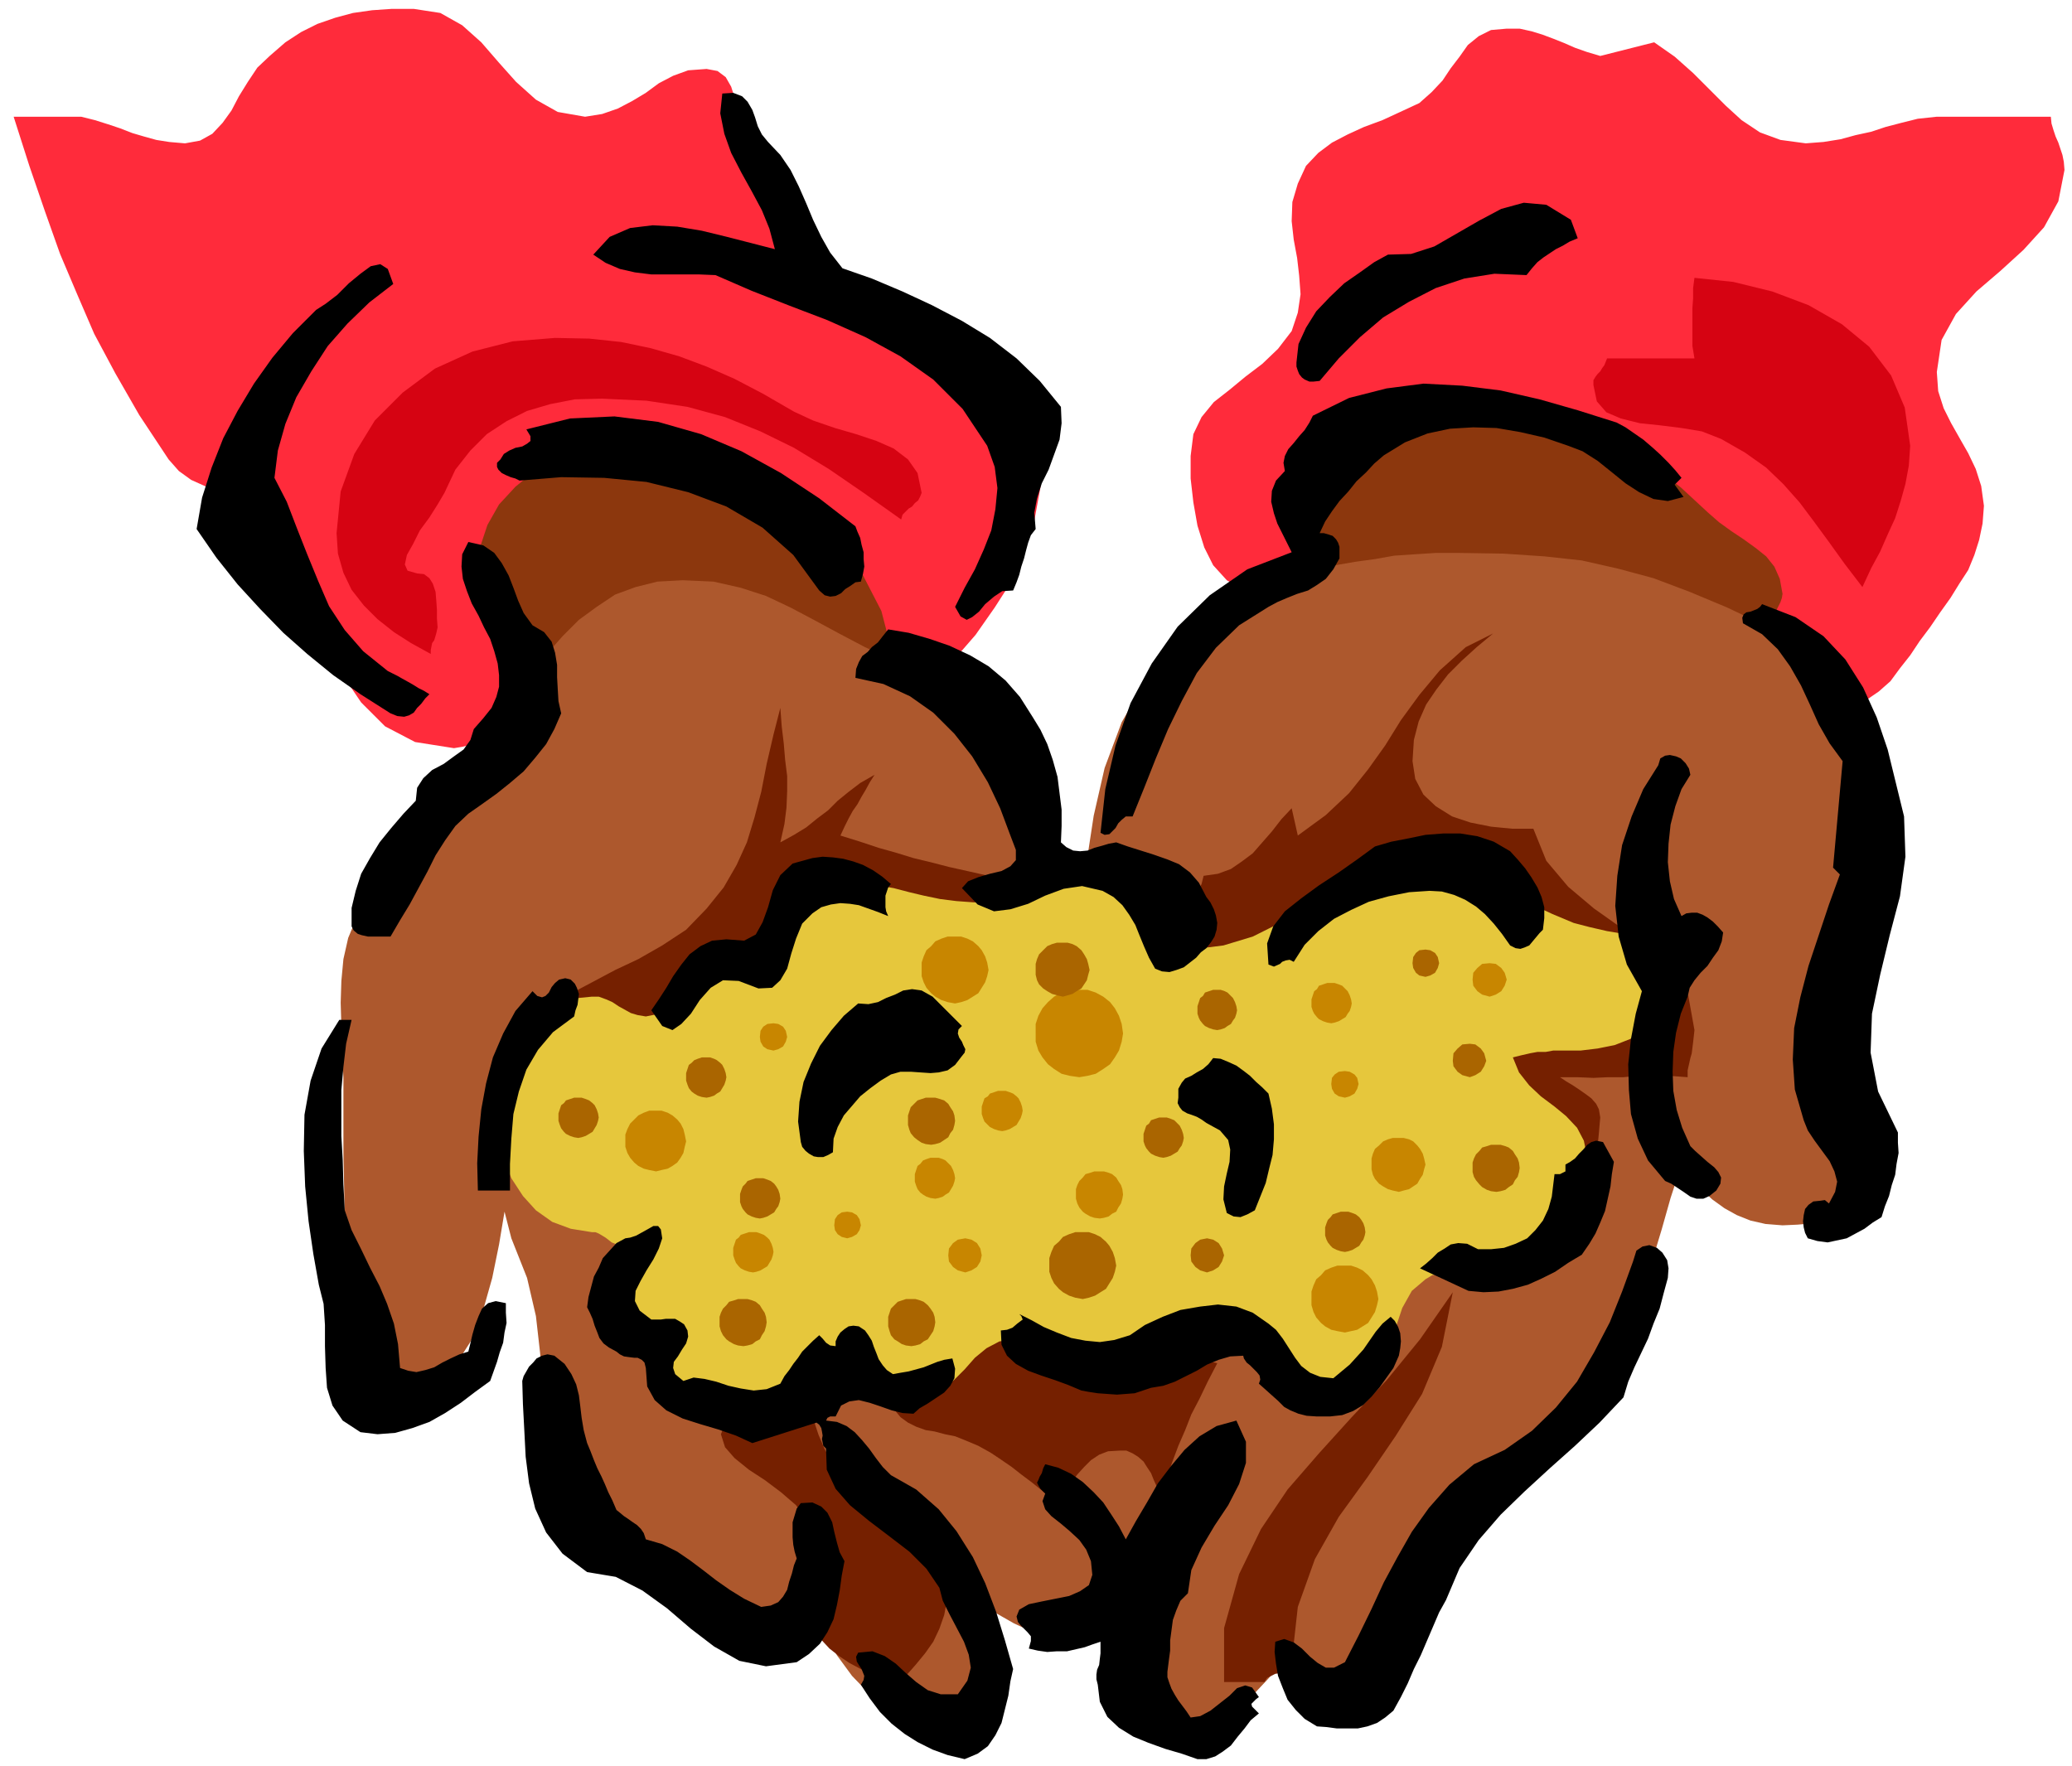 <svg xmlns="http://www.w3.org/2000/svg" fill-rule="evenodd" height="418.059" preserveAspectRatio="none" stroke-linecap="round" viewBox="0 0 3035 2587" width="490.455"><style>.pen1{stroke:none}.brush2{fill:#ad582d}.brush6{fill:#000}</style><path class="pen1" d="m1852 870-31-6-24-14-20-22-13-26-10-32-6-34-4-35v-33l4-32 12-25 18-22 23-18 23-19 25-19 23-22 20-26 9-27 4-27-2-27-3-26-5-27-3-27 1-28 8-27 12-26 18-19 20-15 23-12 24-11 27-10 26-12 28-13 18-16 16-17 12-18 13-17 12-17 16-13 18-9 23-2h19l18 4 16 5 16 6 15 6 16 7 17 6 20 6 79-20 30 21 27 24 24 24 24 24 23 21 27 18 30 11 37 5 26-2 25-4 22-6 23-5 21-7 23-6 24-6 28-3h167l1 10 3 10 3 9 4 9 3 9 3 9 2 10 1 12-9 46-21 38-30 33-34 31-35 30-30 33-21 38-7 47 2 28 8 25 11 22 13 23 12 21 11 23 8 25 4 29-2 26-5 24-7 22-9 22-13 20-13 21-15 21-15 22-15 20-14 21-15 19-14 19-17 15-19 13-21 8-23 3-32-5-25-12-22-19-19-21-20-25-20-24-23-23-26-19-43-23-39-16-39-13-38-8-40-6-41-2-44-1h-46l-46 2-40 5-38 8-36 10-38 8-37 9-41 5-44 3zM749 1047l-9 9-9 9-10 8-9 8-11 5-11 5-13 3-12 2-57-9-44-23-35-35-29-43-26-52-24-54-26-56-29-53-16-20-18-13-20-11-20-7-21-8-20-9-18-13-15-17-43-65-35-61-31-58-25-58-25-59-22-62-23-67-23-72h99l20 5 19 6 18 6 18 7 17 5 18 5 19 3 23 2 22-4 18-10 15-16 13-18 11-21 13-21 14-21 18-17 23-20 23-15 24-12 26-9 26-7 28-4 29-2h32l39 6 32 18 28 25 26 30 25 28 29 26 32 18 40 7 25-4 23-8 21-11 20-12 19-14 21-11 22-8 27-2 16 3 12 9 8 14 6 19 3 20 3 21 4 21 7 21 14 35 15 33 16 30 19 29 19 25 24 24 27 21 33 20 44 21 46 20 44 19 42 21 35 24 29 30 19 36 7 46-3 51-9 49-15 45-18 43-25 39-28 40-33 38-36 39-58-32-54-25-54-19-54-13-55-10-57-6-61-3h-65l-36 1-29 7-25 11-19 17-17 20-12 25-9 30-6 37z" style="fill:#ff2b3b"/><path class="pen1 brush2" d="m2758 1209-3 39-5 37-9 34-8 35-9 33-8 34-5 37-2 41 1 31 4 29 6 26 8 27 7 25 6 28 5 28 2 33-4 19-10 16-15 12-18 9-22 6-23 4-23 2-22 1-25-2-22-5-20-8-18-10-18-13-16-15-15-18-14-18-16 49-13 46-13 43-12 42-15 40-18 41-23 41-28 43-27 28-27 23-29 19-28 17-30 16-27 20-26 23-23 31-23 36-17 37-15 35-14 35-16 32-18 32-25 29-30 30-9-10-8-8-8-9-6-7-7-9-7-8-7-9-6-9-19 17-17 19-16 17-15 18-18 14-18 12-21 8-24 3-23-5-17-11-12-18-7-21-7-26-4-26-5-26-4-24-10-25-11-20-15-19-14-15-17-16-17-16-18-18-16-19-25-33-21-31-17-32-13-32-11-34-7-36-4-38-1-40 3-64 11-57 15-53 19-49 19-50 20-52 17-56 14-62 10-86 7-80 8-76 11-72 16-70 25-67 38-66 53-64 45-46 48-36 49-29 53-22 54-17 57-10 61-6 66-1 76 3 71 12 65 19 62 28 57 34 55 43 54 49 53 58 19 23 18 23 17 22 15 24 12 24 9 26 5 28 3 32z"/><path class="pen1 brush2" d="m1281 928 17 17 18 15 18 11 20 12 19 9 21 10 21 11 23 14 16 13 11 17 5 19 3 22-1 23v24l1 24 5 25 14 58 15 54 14 50 15 50 11 48 10 52 6 55 3 62v89l1 28-2 27-4 27-6 29-8 31-8 15-9 15-10 13-9 14-9 12-7 15-6 15-1 19 6 50 18 45 25 39 29 38 28 37 26 40 18 44 7 52-3 17-6 15-10 13-12 12-15 8-17 7-18 4-17 2-19-2-15-3-15-6-13-6-14-8-14-8-15-8-14-8 3 23 3 21 4 19 4 20 3 18 5 21 3 21 5 24-7 2-6 3-6 3-5 4-7 2-6 3-6 2-6 1-39-4-36-10-32-16-28-21-26-27-22-30-19-33-15-36-12 6-11 6-10 6-10 7-11 5-11 5-12 2-12 2-35-5-33-10-33-17-31-20-31-25-27-26-25-28-21-26-35-54-20-50-11-51-5-50-5-52-6-53-13-56-23-58-10-39-8 48-10 49-13 46-16 43-23 36-28 28-36 19-43 7-12-2-9-4-8-7-6-8-6-10-6-9-6-10-6-9 1-59 1-52v-96l-1-48-1-49v-110l-2-39-1-36-1-34 1-32 3-32 7-31 13-31 19-31 32-41 38-34 39-31 39-28 34-30 29-33 19-40 7-48-2-22-5-18-6-18-7-16-8-18-6-17-5-19-1-20 5-33 16-23 24-18 32-11 35-8 38-4 39-1h38l49 1 44 7 41 11 38 16 35 20 35 25 35 30 38 37z"/><path class="pen1" d="m1310 2474 16-18 15-17 14-17 12-17 9-19 7-20 4-21 2-23-3-18-8-14-11-12-14-9-16-10-16-9-16-10-14-12-19-19-15-17-15-17-12-16-12-18-10-18-9-21-7-21-20-2-18-3-18-5-17-5-18-3-14 1-13 5-10 12-8 20 6 19 14 16 21 17 23 15 24 18 22 19 16 23 7 19 2 20-2 20-3 20-4 19-1 20 2 19 9 20 10 16 13 14 14 11 15 10 15 8 17 9 17 9 17 12zm237-276 11-13 10-12 10-13 10-11 10-10 12-8 13-5 17-1h10l9 4 8 5 8 7 5 8 6 9 4 10 5 11 4 19 9-30 9-26 9-24 10-23 9-23 12-23 12-25 14-27-8-2-7-2-7-1h-26l-15 3-15 4-14 5-15 4-14 4-15 2-16 2-14-1h-12l-12-2-11-1-11-4-10-3-10-7-9-6-10-11-9-10-8-12-7-9-9-10-8-6-11-5-12-1-19 2-15 6-14 10-11 13-12 14-11 14-13 14-13 15-10 6-10 7-10 6-10 6-5 1-5 1-6 1-5 2-9 3 1 7 3 2 6 2 5 1 5 4 9 11 11 8 12 6 14 5 13 2 15 4 15 3 15 6 19 8 18 10 15 10 16 11 14 11 16 12 16 13 19 13zm216-915 21-3 19-7 16-11 16-12 14-16 14-16 14-18 15-16 9 40 41-30 34-32 28-35 25-35 23-37 27-37 30-36 38-34 40-20-24 20-22 20-20 20-17 22-15 22-11 25-7 27-2 31 4 26 12 23 18 17 24 15 27 9 30 6 31 3h31l19 47 32 38 38 32 41 29 39 28 34 32 24 39 9 50-1 9-1 9-1 8-1 8-2 7-2 9-2 9v10l-27-2h-46l-21 2h-22l-22 1-24-1h-25l9 6 10 6 9 6 10 7 8 6 7 8 4 8 2 12-1 11-1 12-1 10-1 11-2 10-2 11-2 11v13h-8l-6 1-6 1-5 3-6 1-5 2-7 1-6 1-22-3-18-6-16-10-14-12-14-15-14-14-15-15-15-14-31-24-28-21-28-20-27-17-28-18-29-16-31-16-34-16-34-14-34-10-35-10-32-10-29-14-23-16-15-23-5-30 1-15 6-11 7-10 9-9 8-10 9-10 6-12 3-12zm-994 256 17-36 24-27 27-21 32-17 32-17 34-16 35-20 35-23 30-31 25-31 19-33 15-33 11-36 10-38 8-41 10-43 10-39 2 27 3 25 2 24 3 24v22l-1 24-3 24-6 27 20-11 18-11 16-13 16-12 14-14 16-13 17-13 21-12-7 11-6 11-6 10-6 11-7 10-6 11-6 12-6 13 29 9 27 9 25 7 26 8 25 6 27 7 27 6 31 7 40 29-37 7-33 4h-94l-31 4-31 9-31 16-16 9-12 12-11 12-9 15-10 14-9 15-10 15-11 16-25 22-26 17-28 12-28 9-31 4-31 3-34 1-34 1-15 1-17 3-20 4-20 5-21 2-18 2-16-2-10-5zm1359 354-16 80-29 69-39 62-41 60-42 58-35 62-25 70-9 81-2 6-4 4-6 3-5 3-7 1-6 3-6 3-4 6h-59v-79l22-79 32-66 39-58 46-53 48-53 51-54 49-60 48-69z" style="fill:#752000"/><path class="pen1" style="fill:#e6c73c" d="m1251 2011 11 5 12 6 10 6 10 7 10 5 11 6 11 3 14 2 22-5 19-10 16-14 16-16 15-17 17-14 19-10 24-3h17l16 4 15 5 15 6 14 5 15 5 16 3 19 2 23-3 22-5 19-9 20-8 18-9 21-8 21-5 24-2 29 4 25 11 22 15 22 19 21 17 22 16 25 11 31 5 23-6 16-15 11-23 8-25 7-29 9-27 14-25 20-17 10-6 11-2 11-1 11 1 11 1 11 1 12-1 12-3 28-13 28-14 24-18 23-18 17-22 15-25 9-28 4-30-5-25-10-19-16-17-17-14-20-15-17-16-15-19-9-22 12-3 13-3 11-2h12l11-2h40l25-3 25-5 23-9 21-12 17-16 14-18 9-21 4-24-5-22-10-16-17-12-19-7-24-6-24-4-26-6-23-6-31-13-28-13-27-14-25-12-27-12-26-8-30-6-32-1-49 4-43 14-40 19-36 22-38 21-38 19-43 13-48 6-13-3-10-7-7-10-4-11-5-13-5-13-7-12-8-10-15-12-14-9-15-9-15-6-17-6-16-4-18-3h-18l-20 2-16 6-16 9-13 12-15 10-14 10-17 7-18 3-27-2-24-3-24-5-21-5-23-6-23-4-24-4h-25l-47 8-37 22-33 31-29 37-30 35-32 32-38 22-45 9-12-2-10-3-9-5-9-5-9-6-9-4-11-4h-10l-31 3-28 12-24 17-19 24-16 26-11 30-7 32-2 33 2 31 7 30 11 28 17 26 19 21 24 17 27 10 31 5h5l5 2 5 3 5 3 9 7 10 4-4 7-3 8-3 7-3 7-3 6-2 7-1 8v17l2 8 3 7 5 7 4 6 5 7 5 8 5 9 25 14 20 20 16 24 16 26 15 23 17 20 21 14 28 6 23-3 24-5 23-9 23-10 21-13 21-13 21-14 21-12z"/><path class="pen1" d="m779 987 22-29 23-26 24-24 26-19 27-18 30-11 32-8 37-2 45 2 40 9 37 12 36 17 34 18 37 20 38 20 43 20-19-73-32-62-43-53-52-42-62-33-68-24-72-14-75-4-38 3-35 10-32 15-27 22-24 26-17 30-11 33-3 38 1 21 4 21 6 20 10 20 11 18 14 17 15 15 18 15zm1113-147 33-6 31-6 29-5 29-4 28-5 30-2 31-2h35l64 1 60 4 55 6 53 12 52 14 53 20 55 23 61 29 1-7 3-6 3-6 4-6 3-6 3-6 2-6 1-6-4-22-8-18-12-15-15-12-18-13-18-12-18-13-16-14-40-37-40-31-40-26-41-20-45-16-46-10-50-7-53-1-45 5-42 15-41 23-37 31-33 35-27 40-20 43-10 45z" style="fill:#8c370d"/><path class="pen1 brush6" d="m1125 208 18 19 15 22 12 24 11 25 10 24 12 25 13 23 18 23 43 15 45 19 43 20 44 23 41 25 39 30 34 33 31 38 1 24-3 24-8 22-8 22-10 20-7 22-4 21 2 24-7 9-4 11-3 11-3 12-4 12-3 12-4 11-5 12-16 1-12 8-13 11-9 11-10 8-8 4-9-5-8-14 14-28 15-27 13-29 11-28 6-31 3-31-4-31-11-31-36-54-43-43-48-34-51-28-56-25-55-21-56-22-53-23-24-1h-70l-24-3-22-5-21-9-18-12 24-26 30-13 33-4 36 2 36 6 37 9 35 9 35 9-8-30-11-27-15-28-15-27-15-29-10-28-6-30 3-29 16-1 13 5 8 8 7 12 4 11 4 13 6 12 9 11zm1176 114 10 27-12 5-10 6-10 5-9 6-9 6-9 7-8 9-8 10-47-2-44 7-42 14-39 20-38 23-34 29-31 31-28 33-9 1h-6l-7-3-4-3-4-5-2-5-2-6v-6l3-27 11-24 15-24 20-21 21-20 23-16 21-15 20-11 34-1 34-11 33-19 33-19 32-17 33-9 33 3 36 22zM576 416l-35 27-32 31-29 33-24 37-22 38-16 39-11 39-5 40 18 35 15 39 15 38 16 39 16 37 23 35 27 31 36 29 6 3 8 4 7 4 9 5 7 4 8 5 8 4 8 5-6 6-6 8-6 6-5 7-7 4-7 2-10-1-10-4-44-28-40-28-38-31-35-31-34-35-33-36-31-39-29-42 8-46 14-44 17-43 21-40 24-40 27-38 30-36 34-34 14-9 17-13 17-17 17-14 15-11 14-3 11 7 8 22zm1887 284-10 10 13 18-23 6-21-3-21-10-20-13-21-17-20-16-22-14-21-8-35-12-35-8-35-6-34-1-34 2-33 7-33 13-31 19-14 12-12 13-14 13-12 15-13 14-11 15-10 15-8 17h6l7 2 6 2 5 5 3 5 2 6v17l-9 16-11 14-13 9-13 8-16 5-15 6-14 6-13 7-43 27-34 33-28 37-22 41-20 41-18 43-17 43-17 42h-10l-6 5-5 5-4 7-5 5-4 4-7 1-6-3 7-64 15-64 22-62 31-58 38-54 47-46 55-38 65-25-6-12-7-14-8-16-5-15-4-17 1-16 6-15 13-14-2-12 2-10 5-10 8-9 8-10 8-9 7-11 5-10 53-26 55-14 54-7 57 3 56 7 57 13 56 16 57 18 13 7 13 9 13 9 14 12 11 10 12 12 10 11 9 11zm-1210 71 3 8 4 9 2 10 3 11v10l1 11-2 11-3 11-8 1-7 5-8 5-6 6-8 4-8 1-8-2-8-7-38-52-45-40-53-31-56-21-61-15-62-6-63-1-61 5-6-3-7-2-7-3-6-3-5-5-2-4v-6l5-5 5-8 8-5 9-4 10-2 7-4 5-4v-7l-6-10 64-16 65-3 64 8 63 18 59 25 58 32 56 37 53 41z"/><path class="pen1 brush6" d="m780 916 17 10 11 14 5 16 3 18v18l1 18 1 17 4 18-10 23-12 22-16 20-17 20-20 17-20 16-21 15-20 14-19 18-15 21-14 22-12 24-13 24-13 24-14 23-14 24h-33l-9-2-6-2-6-5-3-6v-27l6-25 8-25 13-23 14-23 17-21 18-21 18-19 2-19 9-14 13-12 17-9 15-11 14-10 10-14 5-16 14-16 12-15 7-16 4-15v-17l-2-17-5-18-6-18-9-17-8-17-10-18-7-18-6-18-2-18 1-18 9-18 22 5 16 11 11 15 10 18 7 18 7 19 8 18 13 18zm2009 280 2 59-8 58-15 57-14 58-12 57-2 57 11 57 29 60v15l1 15-3 16-2 16-5 15-4 16-6 15-5 16-13 8-12 9-13 7-13 7-14 3-14 3-15-2-14-4-4-8-2-8-1-9 1-9 2-9 5-6 7-5 10-1 7-1 6 5 9-17 3-15-4-15-7-15-11-15-11-15-10-15-6-15-13-45-3-44 2-46 9-45 12-46 15-45 15-45 16-44-10-10 14-156-19-26-16-28-13-29-13-28-16-28-18-25-23-22-28-16-1-8 2-5 4-3 6-1 5-2 5-2 4-3 3-4 49 19 41 28 32 34 26 41 20 44 16 47 12 49 12 49zm-1276-145 11 18 10 21 8 23 7 25 3 24 3 24v24l-1 24 8 7 10 5 10 1 11-1 10-4 11-3 10-3 11-2 17 6 19 6 19 6 20 7 17 7 16 12 13 15 11 21 6 8 5 10 3 9 2 11-1 10-3 10-5 8-7 9-8 6-7 8-9 7-9 7-11 4-10 3-11-1-10-4-9-16-7-16-7-17-6-15-9-15-10-14-13-12-16-9-30-7-27 4-27 10-25 12-26 8-24 3-24-10-23-24 9-10 15-6 17-5 17-4 13-7 8-9v-15l-8-21-15-40-18-38-23-38-26-33-31-31-34-24-39-18-41-9 1-13 4-10 5-9 8-6 6-7 9-7 7-9 8-10 30 5 31 9 29 10 30 14 27 16 25 21 21 24 19 30zm963 84-13 21-9 25-7 27-3 28-1 27 3 28 6 26 11 25 7-4 8-1h8l8 3 7 4 8 6 7 7 8 9-2 13-5 13-8 11-8 12-10 10-9 11-7 11-3 13-10 25-7 28-4 28-1 29 1 28 5 28 8 26 12 27 7 7 9 8 9 8 10 8 6 7 4 8-1 9-6 10-10 8-9 4h-10l-9-3-10-7-9-6-9-6-9-4-25-30-15-32-10-36-3-35-1-38 4-37 7-37 9-33-22-39-12-41-5-45 3-44 7-45 14-42 17-40 22-35 3-10 7-4 7-1 9 2 7 3 7 7 5 8 2 9zm-264 112 11 12 11 13 9 13 9 15 6 14 4 15v16l-2 17-5 5-5 6-5 6-5 6-7 3-6 2-7-1-8-4-12-17-12-15-13-14-13-11-16-10-16-7-18-5-18-1-30 2-30 6-29 8-26 12-25 13-23 18-20 20-16 25-6-3-6 1-5 2-3 3-9 4-8-3-2-31 9-25 17-22 24-19 26-19 29-19 27-19 26-19 24-7 26-5 24-5 26-2h25l25 4 24 8 24 14zm-907 48-4 5-2 6-2 6v17l1 6 3 7-15-6-14-5-14-5-13-2-14-1-14 2-14 4-13 9-15 15-9 22-7 22-6 22-10 17-12 11-20 1-29-11-23-1-18 11-16 18-13 20-14 15-13 9-15-6-16-23 11-16 11-17 10-17 12-17 12-15 16-12 17-8 21-2 26 2 17-9 10-18 8-22 7-25 11-22 18-17 29-8 15-2 15 1 15 2 15 4 14 5 15 8 13 9 13 11zm-464 194-31 23-22 26-17 29-11 32-8 33-3 36-2 37v39h-47l-1-40 2-39 4-40 7-38 10-38 15-35 18-33 25-29 7 7 7 2 5-2 5-5 4-8 5-6 6-5 9-2 8 2 6 6 3 6 3 9-1 8-1 8-3 8-2 9zm568 14-5 5-1 6 2 6 4 6 2 5 3 6-1 5-4 5-10 13-11 8-13 3-12 1-15-1-14-1h-15l-14 4-15 9-15 11-15 12-12 14-12 14-9 17-6 17-1 20-7 4-7 3h-8l-6-1-7-4-5-4-5-6-2-7-4-30 2-29 6-29 11-27 13-26 17-23 18-21 21-18 15 1 14-3 12-6 13-5 12-6 13-2 14 2 16 9 43 43zm-894-9-8 35-4 34-3 34v67l2 35 1 36 2 38 10 29 14 28 13 27 14 27 11 26 10 29 6 30 3 35 12 4 12 2 13-3 13-4 12-7 12-6 13-6 13-4 3-12 3-13 4-14 5-13 5-11 9-8 11-3 15 3v14l1 15-3 14-2 15-5 14-4 14-5 14-5 14-22 16-21 16-23 15-23 13-25 9-25 7-26 2-25-3-26-17-15-22-8-26-2-29-1-32v-31l-2-31-7-28-8-45-7-48-5-51-2-52 1-53 9-50 16-47 26-42h18zm1343 108 5 22 3 23v22l-2 23-5 20-5 21-8 20-8 20-11 6-10 4-10-1-10-5-5-20 1-19 4-19 4-17 1-18-3-14-12-14-20-11-7-5-7-4-8-3-6-2-7-4-4-5-3-6 1-8v-13l5-9 5-6 9-4 8-5 9-5 8-7 7-9 11 1 12 5 11 5 11 8 9 7 9 9 9 8 9 9zm506 100-3 18-2 18-4 18-4 18-7 17-7 16-9 15-11 16-20 12-19 13-20 10-20 9-22 6-21 4-22 1-22-2-71-33 9-7 9-8 8-8 10-6 9-6 11-2 13 1 16 8h19l19-2 17-6 17-8 12-12 11-14 8-17 5-18 4-33h8l8-4v-10l7-4 7-5 6-7 6-6 6-7 6-4 7-2 10 2 16 29zM970 1814l-5 15-8 16-10 16-9 16-7 14-1 15 7 14 17 13h14l7-1h14l7 4 6 4 5 9 1 9-3 10-6 9-6 10-6 8-1 9 3 9 12 10 15-5 16 2 17 4 18 6 18 4 19 3 19-2 20-8 6-11 7-9 6-9 7-9 6-9 8-8 8-8 9-8 5 5 5 6 6 4 8 1v-7l3-7 4-6 6-5 6-4 7-1 8 1 9 6 5 7 5 8 3 9 4 10 3 8 6 9 6 7 9 6 11-2 12-2 11-3 11-3 10-4 10-4 10-3 12-2 4 15-1 14-6 11-9 10-12 8-12 8-12 7-9 8-16-1-16-4-17-6-15-5-16-4-14 2-12 6-8 16h-8l-4 2-2 4 16 2 14 6 12 9 11 12 10 12 10 14 10 13 12 12 37 21 33 29 26 32 24 38 18 38 16 42 13 42 12 42-4 18-3 21-5 20-5 20-9 18-11 16-15 11-19 8-25-6-22-8-22-11-19-12-19-15-17-17-15-20-13-20 4-7 1-6-2-5-2-5-4-6-3-5-1-7 3-6 21-2 18 7 16 11 15 14 15 13 17 12 19 6h25l14-20 5-19-3-19-7-19-11-21-10-19-10-20-5-19-19-28-25-25-30-23-29-22-28-23-21-24-13-28-1-31-4-4-1-5-1-5 1-5-1-6-1-5-3-5-4-3-94 30-24-11-26-9-27-8-25-8-24-12-17-15-11-20-2-27-2-8-4-4-6-3h-5l-8-1-7-1-6-3-5-4-11-6-8-6-6-8-3-8-4-10-3-10-4-9-4-8 2-15 4-15 4-15 7-13 6-14 10-11 10-11 13-7 7-1 9-3 9-5 9-5 7-4h7l4 5 2 13zm1473 58-6 22-6 23-9 22-8 22-10 21-10 21-9 21-7 23-35 37-36 34-37 33-37 34-35 34-32 37-28 41-20 47-10 18-9 21-9 21-9 21-10 20-9 21-10 20-11 20-12 10-12 8-14 5-14 3h-31l-15-2-14-1-18-11-13-13-12-15-7-17-7-18-3-18-2-17 1-15 13-4 14 5 12 9 12 12 11 9 12 7h12l16-8 20-39 19-39 18-39 20-37 21-37 25-35 30-34 36-30 45-21 40-28 35-34 31-38 25-43 23-44 18-45 16-44 5-16 9-6 10-2 11 4 8 7 7 11 2 12-1 14zm-585 67 11 9 10 13 9 14 9 14 9 12 13 10 15 6 19 2 12-10 12-10 10-11 10-11 9-13 9-13 10-12 12-10 6 6 5 9 3 9 1 12-1 10-2 11-4 9-4 9-10 14-10 14-12 14-12 12-15 9-16 6-18 2h-19l-15-1-12-3-12-5-9-5-9-9-9-8-10-9-9-8 2-6-1-6-4-5-4-4-6-6-5-4-4-6-1-4-19 1-17 5-17 7-15 9-16 8-16 8-17 6-18 3-12 4-12 4-13 1-13 1-14-1-14-1-13-2-11-2-19-8-19-7-21-7-19-7-18-10-13-12-8-16-1-21 9-1 8-3 7-6 8-6-2-5-3-3 18 9 18 10 19 8 21 8 21 4 21 2 21-3 23-7 22-15 26-12 26-10 29-5 26-3 27 3 24 9 23 16z"/><path class="pen1 brush6" d="m860 2114 5 12 5 13 5 12 6 12 5 11 5 12 6 12 6 14 5 4 6 5 6 4 7 5 6 4 6 6 4 6 3 9 24 7 22 11 19 13 20 15 18 14 20 14 21 13 25 12 14-2 11-5 7-8 6-10 3-12 4-12 3-12 4-10-3-10-2-10-1-11v-22l3-10 3-10 6-8 17-1 13 6 9 9 7 14 3 14 4 16 4 14 7 13-4 21-3 22-4 21-5 21-9 19-11 17-16 15-18 12-45 6-39-8-37-21-34-26-35-30-36-26-39-20-42-7-36-27-24-31-16-35-9-37-5-39-2-39-2-38-1-34 2-7 4-7 4-7 6-6 5-6 8-4 8-2 10 2 15 12 10 15 7 15 4 16 2 16 2 17 3 18 5 19zm880 220-11 11-6 14-5 14-2 15-2 15v15l-2 15-2 16v8l3 9 3 8 5 9 5 8 6 8 6 8 6 9 14-2 15-8 14-11 14-11 11-11 12-4 10 3 10 14-4 3-4 4-3 3 1 4 10 10-12 10-9 12-10 12-10 13-12 9-11 7-13 4h-13l-23-8-24-7-25-9-22-9-21-13-17-16-11-22-3-25-2-8v-7l1-7 3-7 1-9 1-8v-17l-12 4-11 4-13 3-13 3h-15l-14 1-14-2-13-3 3-11v-7l-5-6-4-4-6-6-4-5-2-8 4-10 14-8 19-4 20-4 20-4 16-7 13-9 5-15-2-20-7-17-10-14-14-13-13-11-14-11-9-10-4-12 4-11-7-7-3-5-2-4 2-4 2-5 3-5 2-7 3-6 19 5 19 9 17 12 16 15 14 15 12 18 11 17 10 19 15-27 16-27 16-28 19-25 20-24 22-20 25-15 29-8 14 31v31l-10 31-16 31-20 30-19 32-15 33-5 34z"/><path class="pen1" d="M916 1672v-10l3-8 4-8 6-6 6-6 8-4 8-3h18l9 3 7 4 7 6 5 6 4 8 2 8 2 10-2 8-2 9-4 7-5 7-7 5-7 4-9 2-8 2-10-2-8-2-8-4-6-5-6-7-4-7-3-9v-8zm424 54v-6l2-6 2-6 4-3 4-5 5-2 6-2h12l6 2 4 2 5 5 3 3 3 6 2 6 1 6-1 5-2 6-3 5-3 5-5 3-4 3-6 2-5 1-7-1-6-2-5-3-4-3-4-5-2-5-2-6v-5zm-266 108v-6l2-6 2-6 4-3 3-4 6-2 6-2h11l6 2 5 2 5 4 3 3 3 6 2 6 1 6-1 5-2 6-3 5-3 5-5 3-5 3-6 2-5 1-6-1-6-2-6-3-3-3-4-5-2-5-2-6v-5zm443-320v-14l4-12 6-11 8-9 9-8 11-6 12-4h26l12 4 11 6 10 8 7 9 6 11 4 12 2 14-2 12-4 13-6 10-7 10-10 7-11 7-12 3-12 2-14-2-12-3-11-7-9-7-8-10-6-10-4-13v-12zm59 236v-8l2-6 3-6 5-5 4-5 7-2 6-2h14l7 2 5 2 6 5 3 5 4 6 2 6 1 8-1 6-2 7-4 6-3 6-6 3-5 4-7 2-6 1-8-1-6-2-7-4-4-3-5-6-3-6-2-7v-6zm-187 89 1-10 6-8 7-5 11-2 9 2 8 5 5 8 2 10-2 9-5 8-8 5-9 3-11-3-7-5-6-8-1-9zm620-133v-9l2-7 3-7 6-5 6-6 7-3 7-2h16l8 2 6 3 6 6 4 5 4 7 2 7 2 9-2 7-2 8-4 6-4 7-6 4-6 4-8 2-7 2-9-2-7-2-7-4-6-4-6-7-3-6-2-8v-7zm-88-236v-6l2-6 2-6 4-3 3-5 6-2 6-2h11l6 2 5 2 5 5 3 3 3 6 2 6 1 6-1 5-2 6-3 4-3 5-5 3-5 3-6 2-5 1-6-1-6-2-6-3-3-3-4-5-2-4-2-6v-5zm29 118 1-9 4-5 6-4 9-1 7 1 7 4 4 5 2 9-2 7-4 7-7 4-7 2-9-2-6-4-4-7-1-7zm-29 315v-11l3-9 4-9 7-6 6-7 9-4 9-3h20l9 3 8 4 8 7 5 6 5 9 3 9 2 11-2 9-3 10-5 8-5 8-8 5-8 5-9 2-9 2-11-2-9-2-9-5-6-5-7-8-4-8-3-10v-9zm-571-482v-11l3-9 4-9 7-6 6-7 9-4 9-3h20l9 3 8 4 8 7 5 6 5 9 3 9 2 11-2 9-3 9-5 8-5 8-8 5-8 5-9 3-9 2-11-2-9-3-9-5-6-5-7-8-4-8-3-9v-9zm-237 98 1-9 4-6 6-4 9-1 7 1 7 4 4 6 2 9-2 7-4 7-7 4-7 2-9-2-6-4-4-7-1-7zm325 108v-6l2-6 2-6 5-3 3-4 6-2 6-2h11l6 2 5 2 5 4 3 3 3 6 2 6 1 6-1 5-2 6-3 5-3 5-5 3-5 3-6 2-5 1-6-1-6-2-6-3-3-3-5-5-2-5-2-6v-5zm-216 168 1-9 4-6 6-4 8-1 7 1 7 4 4 6 2 9-2 7-4 6-7 4-7 2-8-2-6-4-4-6-1-7zm935-360 1-10 6-7 7-6 11-1 9 1 8 6 5 7 3 10-3 9-5 8-8 5-9 3-11-3-7-5-6-8-1-9z" style="fill:#c88600"/><path class="pen1" d="m2128 1554 1-11 6-7 7-6 11-1 8 1 8 6 5 7 3 11-3 8-5 8-8 5-8 3-11-3-7-5-6-8-1-8zm-798 88v-8l2-6 2-6 5-5 5-5 6-2 6-2h14l7 2 6 2 6 5 3 5 4 6 2 6 1 8-1 6-2 7-4 5-3 6-6 4-6 4-7 2-6 1-8-1-6-2-6-4-5-4-5-6-2-5-2-7v-6zm207 212v-11l3-9 4-9 7-6 6-7 9-4 9-3h20l9 3 8 4 8 7 5 6 5 9 3 9 2 11-2 9-3 9-5 8-5 8-8 5-8 5-9 3-9 2-11-2-9-3-9-5-6-5-7-8-4-8-3-9v-9zm138-187v-6l2-6 2-6 4-3 3-5 6-2 6-2h11l6 2 5 2 5 5 3 3 3 6 2 6 1 6-1 5-2 6-3 4-3 5-5 3-5 3-6 2-5 1-6-1-6-2-6-3-3-3-4-5-2-4-2-6v-5zm-670-89v-6l2-6 2-6 4-3 4-4 5-2 6-2h12l6 2 4 2 5 4 3 3 3 6 2 6 1 6-1 5-2 6-3 5-3 5-5 3-4 3-6 2-5 1-7-1-6-2-5-3-4-3-4-5-2-5-2-6v-5zm-187 59v-6l2-6 2-6 4-3 3-4 6-2 6-2h11l6 2 5 2 5 4 3 3 3 6 2 6 1 6-1 5-2 6-3 5-3 5-5 3-5 3-6 2-5 1-6-1-6-2-6-3-3-3-4-5-2-5-2-6v-5zm266 119v-7l2-6 2-5 4-4 3-4 6-2 6-2h11l6 2 5 2 5 4 3 4 3 5 2 6 1 7-1 5-2 6-3 4-3 5-5 3-5 3-6 2-5 1-6-1-6-2-6-3-3-3-4-5-2-4-2-6v-5zm-30 181v-8l2-6 3-6 5-5 4-5 7-2 6-2h14l7 2 5 2 6 5 3 5 4 6 2 6 1 8-1 6-2 7-4 6-3 6-6 3-5 4-7 2-6 1-8-1-6-2-7-4-4-3-5-6-3-6-2-7v-6zm247 0v-8l2-6 2-6 5-5 5-5 6-2 6-2h14l7 2 5 2 6 5 4 5 4 6 2 6 1 8-1 6-2 7-4 6-4 6-6 3-5 4-7 2-6 1-8-1-6-2-6-4-5-3-5-6-2-6-2-7v-6zm453-457v-6l2-6 2-6 4-3 3-5 6-2 6-2h11l6 2 4 2 5 5 3 3 3 6 2 6 1 6-1 5-2 6-3 4-3 5-5 3-4 3-6 2-5 1-6-1-6-2-6-3-3-3-4-5-2-4-2-6v-5zm187 325v-7l2-6 2-5 4-4 3-4 6-2 6-2h11l6 2 5 2 5 4 3 4 3 5 2 6 1 7-1 5-2 6-3 4-3 5-5 3-5 3-6 2-5 1-6-1-6-2-6-3-3-3-4-5-2-4-2-6v-5zm-197 34 1-10 6-8 7-5 10-2 9 2 8 5 5 8 3 10-3 9-5 8-8 5-9 3-10-3-7-5-6-8-1-9zm413-128v-8l2-6 3-6 5-5 4-5 7-2 6-2h14l7 2 5 2 6 5 3 5 4 6 2 6 1 8-1 6-2 7-4 5-3 6-6 4-5 4-7 2-6 1-8-1-6-2-7-4-4-4-5-6-3-5-2-7v-6zm-640-290v-9l2-7 3-7 6-6 6-6 7-3 7-2h16l7 2 6 3 7 6 4 6 4 7 2 7 2 9-2 7-2 8-4 6-4 6-7 4-6 4-7 2-7 2-9-2-7-2-7-4-6-4-6-6-3-6-2-8v-7zm552-10 1-9 4-6 5-4 9-1 7 1 7 4 4 6 2 9-2 7-4 7-7 4-7 2-9-2-5-4-4-7-1-7z" style="fill:#aa6500"/><path class="pen1" d="m2728 860 13-28 13-24 11-25 11-24 8-25 7-25 5-27 2-29-8-56-20-47-32-42-40-33-49-28-53-20-57-14-57-6-2 15v15l-1 14v56l3 18h-128l-2 5-2 5-3 4-3 5-4 4-3 4-3 5v7l5 24 14 16 21 9 28 7 29 3 32 4 30 5 28 11 35 20 31 22 25 24 24 27 21 28 22 30 23 32 26 34zM611 840l-14-4-4-9 3-14 9-16 10-20 14-19 12-19 10-17 16-34 22-28 24-24 29-19 30-15 34-10 36-7 40-1 65 3 60 9 55 15 52 21 49 24 51 31 51 35 55 39 2-7 4-4 5-5 5-3 4-5 5-4 3-6 2-5-6-29-14-20-21-16-25-11-30-10-31-9-32-11-28-13-45-26-42-22-41-18-40-15-42-12-43-9-47-5-50-1-62 5-59 15-55 25-47 35-41 41-30 49-20 55-6 61 2 30 8 28 12 25 18 23 20 20 24 19 25 16 29 16v-6l1-5 1-5 3-4 3-10 2-9-1-13v-13l-1-14-1-12-4-12-5-8-8-6-10-1z" style="fill:#d60312"/></svg>
